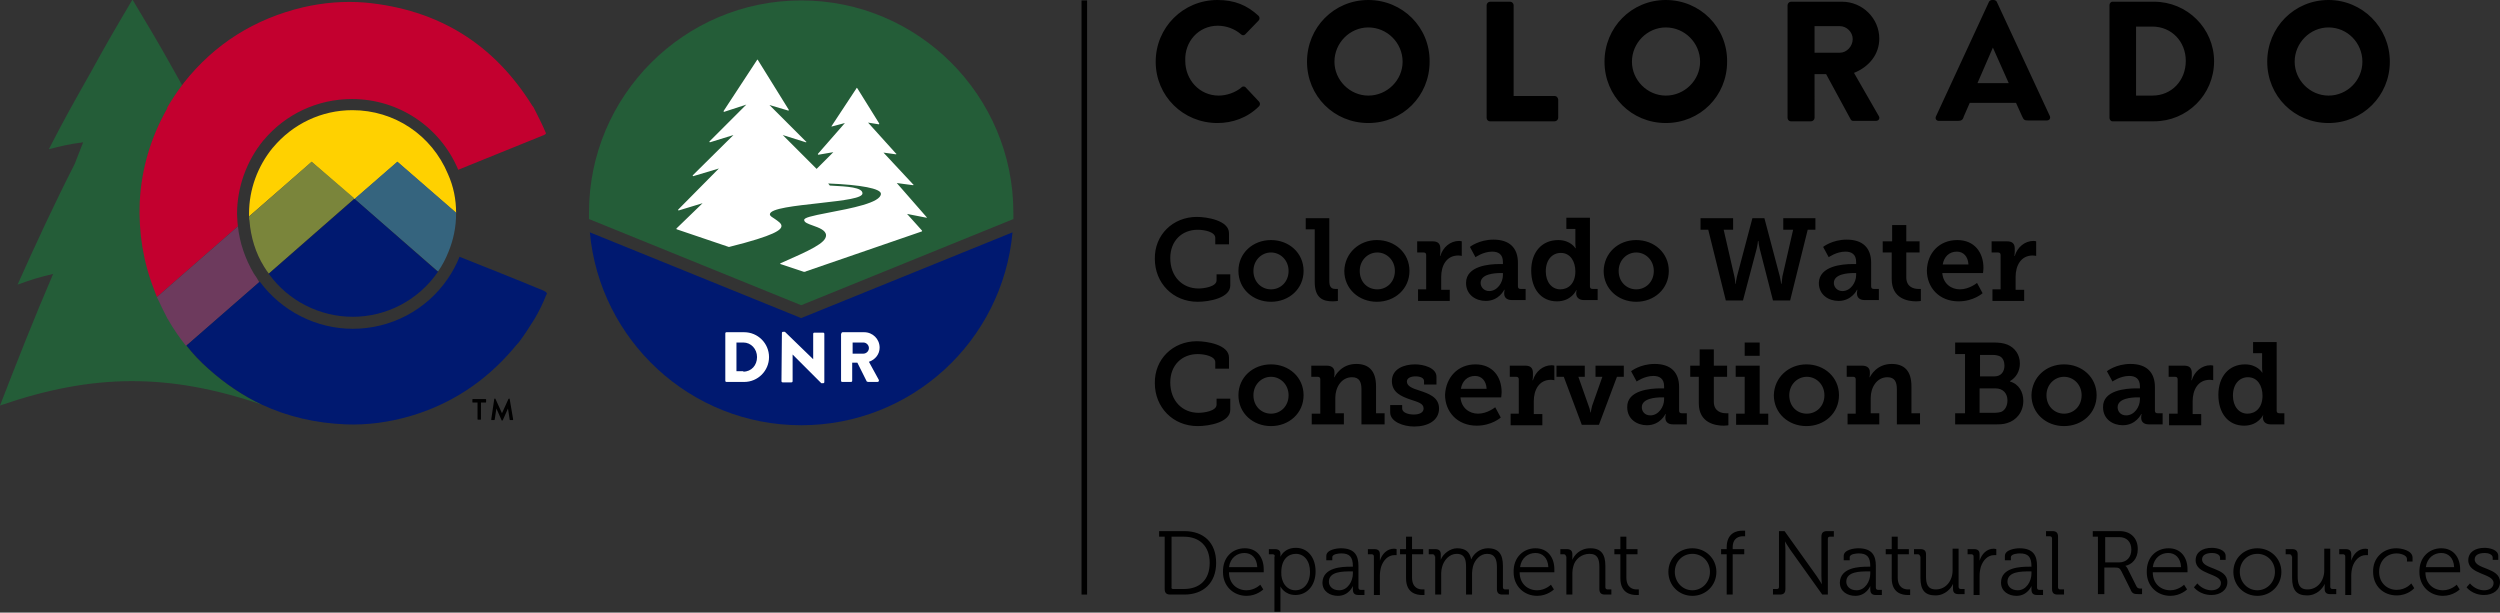 <svg version="1.1" id="Layer_1" xmlns="http://www.w3.org/2000/svg" x="0" y="0" viewBox="0 0 583.2 142.9" xml:space="preserve"><rect x="0" y="0" width="583.2" height="142.9" fill="#333333" stroke="none"/><style>.st0{fill:#245d38}.st1{fill:#001970}.st2{fill:#fff}</style><path class="st0" d="M236.4 51.1v-1.5c0-27.3-22.2-49.5-49.5-49.5s-49.5 22.2-49.5 49.5v1.5l49.5 20.1 49.5-20.1z"/><path class="st1" d="M186.9 74.2l-.5-.2-48.8-19.8c2.3 25.2 23.5 45 49.3 45s47-19.7 49.3-45l-49.3 20z"/><path class="st2" d="M169.2 77.8c0-.2.1-.3.3-.3h4.1c3.2 0 5.8 2.6 5.8 5.8 0 3.2-2.6 5.8-5.8 5.8h-4.1c-.2 0-.3-.1-.3-.3v-11zm4.2 8.9c1.9 0 3.2-1.5 3.2-3.4s-1.4-3.4-3.2-3.4h-1.6v6.7h1.6zM182.4 77.7c0-.2.1-.3.3-.3h.4l6.6 6.4v-5.9c0-.2.1-.3.3-.3h2c.2 0 .3.1.3.3v11.2c0 .2-.1.3-.3.3h-.3s-.2 0-.2-.1l-6.6-6.6v6.2c0 .2-.1.3-.3.3h-2c-.2 0-.3-.1-.3-.3l.1-11.2zM196.3 77.8c0-.2.1-.3.3-.3h5c2 0 3.6 1.6 3.6 3.6 0 1.5-1 2.8-2.5 3.3l2.3 4.2c.1.2 0 .5-.3.5h-2.2c-.1 0-.2-.1-.3-.1l-2.2-4.4h-1.2v4.2c0 .2-.1.3-.3.3h-2c-.2 0-.3-.1-.3-.3v-11zm5.1 4.7c.7 0 1.3-.6 1.3-1.3s-.6-1.3-1.3-1.3h-2.5v2.6h2.5zM216.2 50.8v-.1l-7-8 3.8.5c.1 0 .1-.1.1-.1s0-.1-.1-.1l-6.9-7.4 2.9.4c.1 0 .1-.1.1-.1s0-.1-.1-.1l-6.5-7.2 2.5.4c.1 0 .1-.1.1-.1v-.1l-5.1-8.2-.1-.1c-.1 0-.1 0-.1.1l-5.8 8.8v.1s.1.1.1 0l3-.8-6.3 7.2v.1l.1.1 3.5-.6-3.9 3.9-7.9-7.9 5.4 1.7c.1 0 .1-.1.1-.1s0-.1-.1-.1l-8.5-8.5 4.4 1.3c.1 0 .1-.1.1-.1v-.1L176.8 14l-.1-.1s-.1 0-.1.1l-7.8 11.9v.1l.1.1 5.2-1.7-8.6 8.6v.1l.1.1 5.5-1.7-9.5 9.4v.1l.1.1 6-1.8-9.5 9.6v.1l.1.1 5.6-1.7-6.1 5.9v.1s0 .1.1.1l12.1 4.1h.1c10.8-2.7 12.2-4 12.2-4.9 0-.6-.8-1.1-1.5-1.6-.6-.4-1.2-.7-1.2-1.1 0-1.4 6.1-2 11.4-2.6 6.3-.7 10.2-1.2 10.2-2.3 0-1.4-3.5-1.6-7.3-1.8h-.3l-.4-.5c7.7.3 12.3 1.2 12.3 2.4 0 2.1-7 3.4-12.2 4.4-4.2.8-5.7 1.2-5.7 1.7 0 .6.9.9 2 1.3 1.4.5 3.1 1.1 3.1 2.3 0 1.8-3.8 3.5-10.6 6.5l-.1.1c0 .1 0 .1.1.1l5.4 1.8h.2c.1 0 .2 0 .3-.1l27-9.3s.1 0 .1-.1v-.1l-3.5-3.9 4.6.9z"/><g><path d="M271.8 125.2h-1.4v-1.3h5.9c4.5 0 7.4 2.7 7.4 7.4s-3 7.4-7.4 7.4H273c-.9 0-1.3-.4-1.3-1.3v-12.2zm1.9 12.2h2.5c3.6 0 6-2.1 6-6.1 0-3.9-2.4-6.1-6-6.1h-2.9v11.7c-.1.4.1.5.4.5zM290.4 127.9c2.9 0 4.4 2.2 4.4 4.9v.7h-8.1c0 2.7 1.9 4.2 4.1 4.2 1.9 0 3.2-1.3 3.2-1.3l.7 1.1s-1.5 1.5-3.9 1.5c-3.1 0-5.5-2.3-5.5-5.5-.1-3.5 2.2-5.6 5.1-5.6zm2.9 4.4c-.1-2.2-1.4-3.3-3-3.3-1.7 0-3.3 1.1-3.6 3.3h6.6zM297.4 129.8c0-.3-.2-.5-.5-.5h-.9v-1.2h1.4c.9 0 1.3.4 1.3 1.1v.7s.8-2.1 3.6-2.1 4.6 2.3 4.6 5.5c0 3.3-2 5.5-4.7 5.5-2.6 0-3.5-2-3.5-2v5.9h-1.4v-12.9zm4.8 7.9c1.9 0 3.4-1.6 3.4-4.3 0-2.6-1.4-4.2-3.3-4.2-1.8 0-3.4 1.3-3.4 4.3-.1 2.1 1.1 4.2 3.3 4.2zM315 132.2h.6v-.1c0-2.2-.8-3-2.7-3-.5 0-2.1.1-2.1.9v.7h-1.4v-1c0-1.5 2.5-1.8 3.4-1.8 3.3 0 4.1 1.8 4.1 4.1v5.1c0 .3.2.5.5.5h.9v1.2h-1.4c-.9 0-1.3-.4-1.3-1.3v-.8s-.9 2.3-3.5 2.3c-1.8 0-3.6-1-3.6-3.1.1-3.6 4.7-3.7 6.5-3.7zm-2.6 5.5c2 0 3.2-2.1 3.2-3.9v-.5h-.6c-1.7 0-5 0-5 2.4 0 1 .8 2 2.4 2zM320.5 129.8c0-.3-.2-.5-.5-.5h-.9v-1.2h1.5c.9 0 1.3.4 1.3 1.2v1.5c.5-1.6 1.7-2.8 3.3-2.8.3 0 .6.1.6.1v1.4h-.5c-1.5 0-2.6 1.2-3.1 2.7-.2.7-.3 1.4-.3 2.1v4.5h-1.4v-9zM328 129.3h-1.4v-1.2h1.4v-2.9h1.4v2.9h2.6v1.2h-2.6v5.4c0 2.5 1.6 2.8 2.4 2.8h.5v1.3h-.6c-1.2 0-3.7-.4-3.7-3.9v-5.6zM334.7 129.8c0-.3-.2-.5-.5-.5h-.9v-1.2h1.5c.9 0 1.3.4 1.3 1.2v1.3c.5-1.4 2.2-2.7 3.8-2.7 2 0 3 .9 3.3 2.6.6-1.4 2.1-2.6 3.9-2.6 2.6 0 3.5 1.5 3.5 4.1v5c0 .3.2.5.5.5h.9v1.2h-1.5c-.9 0-1.3-.4-1.3-1.3v-5.1c0-1.7-.4-3.1-2.3-3.1-1.6 0-2.9 1.4-3.3 3-.1.5-.2 1-.2 1.5v5H342v-6.4c0-1.6-.2-3.1-2.2-3.1-1.7 0-3 1.5-3.4 3.1-.1.4-.2.9-.2 1.4v5h-1.4v-8.9zM358.2 127.9c2.9 0 4.4 2.2 4.4 4.9v.7h-8.1c0 2.7 1.9 4.2 4.1 4.2 1.9 0 3.2-1.3 3.2-1.3l.7 1.1s-1.5 1.5-3.9 1.5c-3.1 0-5.5-2.3-5.5-5.5-.1-3.5 2.3-5.6 5.1-5.6zm3 4.4c-.1-2.2-1.4-3.3-3-3.3-1.7 0-3.3 1.1-3.6 3.3h6.6zM365.3 129.8c0-.3-.2-.5-.5-.5h-.8v-1.2h1.5c.9 0 1.3.4 1.3 1.2v1.3c.4-1 1.7-2.7 4.2-2.7 2.6 0 3.5 1.5 3.5 4.1v5c0 .3.2.5.5.5h.9v1.2h-1.5c-.9 0-1.3-.4-1.3-1.3v-5.1c0-1.7-.3-3.1-2.3-3.1-1.8 0-3.4 1.2-3.8 3-.1.4-.2.9-.2 1.4v5.1h-1.4v-8.9zM378 129.3h-1.4v-1.2h1.4v-2.9h1.4v2.9h2.6v1.2h-2.6v5.4c0 2.5 1.6 2.8 2.4 2.8h.5v1.3h-.6c-1.2 0-3.7-.4-3.7-3.9v-5.6zM394.8 127.9c3.1 0 5.6 2.4 5.6 5.5 0 3.2-2.5 5.6-5.6 5.6-3.1 0-5.6-2.4-5.6-5.6 0-3.2 2.5-5.5 5.6-5.5zm0 9.8c2.2 0 4.1-1.8 4.1-4.3 0-2.4-1.8-4.2-4.1-4.2s-4.1 1.8-4.1 4.2c0 2.4 1.8 4.3 4.1 4.3zM402.8 129.3h-1.3v-1.2h1.3v-.4c0-3.5 2.5-3.9 3.6-3.9h.7v1.3h-.5c-.8 0-2.4.3-2.4 2.6v.4h2.7v1.2h-2.7v9.4h-1.4v-9.4zM413.6 137.4h.9c.3 0 .5-.1.5-.5v-13h1.3l7.5 10.5c.5.7 1.2 1.9 1.2 1.9s-.1-1.2-.1-1.9v-9.2c0-.9.4-1.3 1.3-1.3h1.6v1.3h-.9c-.3 0-.5.1-.5.5v13h-1.3l-7.5-10.5c-.5-.7-1.2-1.9-1.2-1.9s.1 1.1.1 1.9v9.2c0 .9-.4 1.3-1.3 1.3h-1.6v-1.3zM435.7 132.2h.6v-.1c0-2.2-.8-3-2.7-3-.5 0-2.1.1-2.1.9v.7h-1.4v-1c0-1.5 2.5-1.8 3.4-1.8 3.3 0 4.1 1.8 4.1 4.1v5.1c0 .3.2.5.5.5h.9v1.2h-1.4c-.9 0-1.3-.4-1.3-1.3v-.8s-.9 2.3-3.5 2.3c-1.8 0-3.6-1-3.6-3.1.1-3.6 4.7-3.7 6.5-3.7zm-2.6 5.5c2 0 3.2-2.1 3.2-3.9v-.5h-.6c-1.7 0-5 0-5 2.4 0 1 .8 2 2.4 2zM441.3 129.3h-1.4v-1.2h1.4v-2.9h1.4v2.9h2.6v1.2h-2.6v5.4c0 2.5 1.6 2.8 2.4 2.8h.5v1.3h-.6c-1.2 0-3.7-.4-3.7-3.9v-5.6zM447.9 129.8c0-.3-.2-.5-.5-.5h-.9v-1.2h1.5c.9 0 1.3.4 1.3 1.2v5.1c0 1.7.3 3.1 2.3 3.1 2.4 0 3.9-2.1 3.9-4.4V128h1.4v8.9c0 .3.2.5.5.5h.9v1.2h-1.4c-.9 0-1.3-.4-1.3-1.2v-.4-.8c-.4 1-1.8 2.7-4.1 2.7-2.5 0-3.5-1.3-3.5-4.1v-5zM460.4 129.8c0-.3-.2-.5-.5-.5h-.9v-1.2h1.5c.9 0 1.3.4 1.3 1.2v1.5c.5-1.6 1.7-2.8 3.3-2.8.3 0 .6.1.6.1v1.4h-.5c-1.5 0-2.6 1.2-3.1 2.7-.2.7-.3 1.4-.3 2.1v4.5h-1.4v-9zM473.3 132.2h.6v-.1c0-2.2-.8-3-2.7-3-.5 0-2.1.1-2.1.9v.7h-1.4v-1c0-1.5 2.5-1.8 3.4-1.8 3.3 0 4.1 1.8 4.1 4.1v5.1c0 .3.2.5.5.5h.9v1.2h-1.4c-.9 0-1.3-.4-1.3-1.3v-.8s-.9 2.3-3.5 2.3c-1.8 0-3.6-1-3.6-3.1 0-3.6 4.7-3.7 6.5-3.7zm-2.6 5.5c2 0 3.2-2.1 3.2-3.9v-.5h-.6c-1.7 0-5 0-5 2.4 0 1 .8 2 2.4 2zM478.7 125.6c0-.3-.2-.5-.5-.5h-.9v-1.2h1.5c.9 0 1.3.4 1.3 1.3V137c0 .3.2.5.5.5h.9v1.2H480c-.9 0-1.3-.4-1.3-1.3v-11.8zM489.6 125.2h-1.4v-1.3h6.3c2.5 0 4.2 1.6 4.2 4.2 0 2.3-1.4 3.6-2.9 3.9 0 0 .3.2.5.6l2.1 4.2c.2.4.5.5 1 .5h.3v1.3h-.7c-1.2 0-1.6-.1-2-1.1l-2.1-4.2c-.4-.8-.7-.9-1.5-.9h-2.5v6.2h-1.5v-13.4zm4.7 6c1.8 0 2.9-1.2 2.9-3s-1.1-2.9-2.8-2.9h-3.3v5.9h3.2zM505.9 127.9c2.9 0 4.4 2.2 4.4 4.9v.7h-8.1c0 2.7 1.9 4.2 4.1 4.2 1.9 0 3.2-1.3 3.2-1.3l.7 1.1s-1.5 1.5-3.9 1.5c-3.1 0-5.5-2.3-5.5-5.5-.1-3.5 2.2-5.6 5.1-5.6zm2.9 4.4c-.1-2.2-1.4-3.3-3-3.3-1.7 0-3.3 1.1-3.6 3.3h6.6zM512.6 136.1s1.2 1.6 3.3 1.6c1.2 0 2.2-.6 2.2-1.7 0-2.3-5.9-1.9-5.9-5.3 0-1.9 1.6-2.9 3.8-2.9 1.1 0 3.2.4 3.2 1.9v.9h-1.3v-.5c0-.8-1.1-1.1-1.8-1.1-1.5 0-2.4.5-2.4 1.5 0 2.4 5.9 1.8 5.9 5.3 0 1.8-1.6 3-3.7 3-2.8 0-4.1-1.8-4.1-1.8l.8-.9zM526.6 127.9c3.1 0 5.6 2.4 5.6 5.5 0 3.2-2.5 5.6-5.6 5.6-3.1 0-5.6-2.4-5.6-5.6 0-3.2 2.5-5.5 5.6-5.5zm0 9.8c2.2 0 4.1-1.8 4.1-4.3 0-2.4-1.8-4.2-4.1-4.2s-4.1 1.8-4.1 4.2c0 2.4 1.8 4.3 4.1 4.3zM534.6 129.8c0-.3-.2-.5-.5-.5h-.9v-1.2h1.5c.9 0 1.3.4 1.3 1.2v5.1c0 1.7.3 3.1 2.3 3.1 2.4 0 3.9-2.1 3.9-4.4V128h1.4v8.9c0 .3.2.5.5.5h.9v1.2h-1.4c-.9 0-1.3-.4-1.3-1.2v-.4-.8c-.4 1-1.8 2.7-4.1 2.7-2.5 0-3.5-1.3-3.5-4.1v-5zM547.1 129.8c0-.3-.2-.5-.5-.5h-.9v-1.2h1.5c.9 0 1.3.4 1.3 1.2v1.5c.5-1.6 1.7-2.8 3.3-2.8.3 0 .6.1.6.1v1.4h-.5c-1.5 0-2.6 1.2-3.1 2.7-.2.7-.3 1.4-.3 2.1v4.5h-1.4v-9zM559 127.9c1.2 0 3.8.5 3.8 2.2v.9h-1.3v-.6c0-.9-1.5-1.3-2.4-1.3-2.3 0-4.1 1.7-4.1 4.3 0 2.6 1.9 4.2 4.1 4.2 2.2 0 3.4-1.5 3.4-1.5l.7 1.1s-1.4 1.7-4.1 1.7c-3.1 0-5.5-2.2-5.5-5.5-.1-3.2 2.3-5.5 5.4-5.5zM569.5 127.9c2.9 0 4.4 2.2 4.4 4.9v.7h-8.1c0 2.7 1.9 4.2 4.1 4.2 1.9 0 3.2-1.3 3.2-1.3l.7 1.1s-1.5 1.5-3.9 1.5c-3.1 0-5.5-2.3-5.5-5.5-.1-3.5 2.3-5.6 5.1-5.6zm3 4.4c-.1-2.2-1.4-3.3-3-3.3-1.7 0-3.3 1.1-3.6 3.3h6.6zM576.2 136.1s1.2 1.6 3.3 1.6c1.2 0 2.2-.6 2.2-1.7 0-2.3-5.9-1.9-5.9-5.3 0-1.9 1.6-2.9 3.8-2.9 1.1 0 3.2.4 3.2 1.9v.9h-1.3v-.5c0-.8-1.1-1.1-1.8-1.1-1.5 0-2.4.5-2.4 1.5 0 2.4 5.9 1.8 5.9 5.3 0 1.8-1.6 3-3.7 3-2.8 0-4.1-1.8-4.1-1.8l.8-.9z"/></g><g><path d="M284.1 6c1.9 0 3.9.7 5.4 2 .3.3.7.3 1 0l3.1-3.2c.3-.3.3-.8 0-1.1C290.9 1.2 288 0 284 0c-8 0-14.4 6.4-14.4 14.4S276 28.7 284 28.7c3.5 0 7-1.2 9.7-3.9.3-.3.3-.8 0-1.1l-3.1-3.3c-.2-.3-.8-.3-1 0-1.4 1.2-3.5 1.9-5.3 1.9-4.5 0-7.8-3.7-7.8-8.1-.2-4.5 3.1-8.2 7.6-8.2M319.2 0c-8 0-14.3 6.4-14.3 14.4s6.3 14.3 14.3 14.3 14.3-6.3 14.3-14.3c.1-8-6.3-14.4-14.3-14.4m0 22.3c-4.3 0-7.9-3.6-7.9-7.9 0-4.4 3.6-8 7.9-8 4.4 0 8 3.6 8 8 0 4.3-3.6 7.9-8 7.9M362.7 22.4h-9.6V1.2c0-.4-.4-.8-.8-.8h-4.7c-.4 0-.8.4-.8.8v26.3c0 .4.3.8.8.8h15.1c.4 0 .8-.4.8-.8v-4.3c-.1-.5-.4-.8-.8-.8M388.6 0c-8 0-14.3 6.4-14.3 14.4s6.3 14.3 14.3 14.3 14.3-6.3 14.3-14.3c.1-8-6.3-14.4-14.3-14.4m0 22.3c-4.3 0-7.9-3.6-7.9-7.9 0-4.4 3.6-8 7.9-8 4.4 0 8 3.6 8 8 0 4.3-3.6 7.9-8 7.9M432.5 17c3.5-1.4 5.9-4.3 5.9-8 0-4.7-3.9-8.6-8.7-8.6h-11.9c-.4 0-.8.4-.8.8v26.3c0 .4.3.8.8.8h4.7c.4 0 .8-.4.8-.8V17.3h2.7l5.7 10.5c.1.2.3.4.6.4h5.3c.7 0 1-.6.7-1.1L432.5 17zm-3.3-4.7h-5.9V6.1h5.9c1.6 0 3 1.4 3 3 0 1.7-1.4 3.2-3 3.2M502.5.4h-9.7c-.4 0-.7.4-.7.8v26.3c0 .4.3.8.7.8h9.7c7.7 0 14-6.2 14-14 0-7.7-6.3-13.9-14-13.9m-.4 21.9h-3.8V6.2h3.8c4.5 0 7.8 3.5 7.8 8 0 4.6-3.3 8.1-7.8 8.1M543.2 0c-8 0-14.3 6.4-14.3 14.4s6.3 14.3 14.3 14.3c7.9 0 14.3-6.3 14.3-14.3S551.1 0 543.2 0m0 22.3c-4.3 0-7.9-3.6-7.9-7.9 0-4.4 3.6-8 7.9-8 4.4 0 7.9 3.6 7.9 8 0 4.3-3.5 7.9-7.9 7.9M465.8.4c-.1-.2-.4-.4-.7-.4h-.4c-.3 0-.6.2-.7.4l-12.4 26.8c-.2.5.1 1 .7 1h4.4c.8 0 1.2-.2 1.4-1l1.4-3.2h10.8l1.4 3.1c.4.9.6 1 1.4 1h4.4c.6 0 .9-.5.7-1L465.8.4zm-4.5 19l3.6-8.3 3.7 8.3h-7.3z"/></g><g><path d="M279.2 50.6c2.3 0 7.5.8 7.5 3.8V57h-3.2v-1.5c0-1.4-2.5-1.9-4.1-1.9-3.7 0-6.4 2.6-6.4 6.6 0 4.3 2.8 7.1 6.6 7.1 1.2 0 4.2-.4 4.2-1.9V64h3.2v2.6c0 2.9-4.9 3.8-7.6 3.8-5.8 0-10-4.4-10-10-.1-5.6 4.2-9.8 9.8-9.8zM296.5 56c4.2 0 7.6 3 7.6 7.2s-3.4 7.2-7.6 7.2c-4.2 0-7.6-3-7.6-7.2s3.4-7.2 7.6-7.2zm0 11.5c2.2 0 4.1-1.7 4.1-4.3 0-2.5-1.9-4.3-4.1-4.3-2.2 0-4.1 1.8-4.1 4.3 0 2.6 1.9 4.3 4.1 4.3zM306.7 53.5h-2.1v-2.6h5.5v14.6c0 1.2.3 1.9 1.4 1.9h.6v2.8s-.6.1-1.2.1c-2.2 0-4.2-.7-4.2-4.5V53.5zM321.2 56c4.2 0 7.6 3 7.6 7.2s-3.4 7.2-7.6 7.2c-4.2 0-7.6-3-7.6-7.2.1-4.2 3.5-7.2 7.6-7.2zm.1 11.5c2.2 0 4.1-1.7 4.1-4.3 0-2.5-1.9-4.3-4.1-4.3-2.2 0-4.1 1.8-4.1 4.3 0 2.6 1.8 4.3 4.1 4.3zM330.7 67.5h2v-8c0-.4-.2-.6-.6-.6h-1.5v-2.6h3.6c1.2 0 1.8.5 1.8 1.7v.8c0 .5-.1.9-.1.9h.1c.6-2 2.3-3.5 4.4-3.5.3 0 .6.1.6.1v3.4s-.4-.1-.8-.1c-2.8 0-4 2.4-4 5v3h2v2.6h-7.4v-2.7zM349.7 61.6h.9v-.5c0-1.8-1.1-2.4-2.5-2.4-2.1 0-3.9 1.3-3.9 1.3l-1.3-2.4s2.1-1.7 5.5-1.7c3.7 0 5.7 1.9 5.7 5.4v5.5c0 .4.2.6.6.6h1.2V70h-3.2c-1.3 0-1.8-.7-1.8-1.5v-.2c0-.4.1-.7.1-.7h-.1s-1.2 2.6-4.3 2.6c-2.3 0-4.6-1.4-4.6-4.2 0-4 5.5-4.4 7.7-4.4zm-2.3 6.3c1.9 0 3.2-2 3.2-3.7v-.5h-.6c-1.3 0-4.6.2-4.6 2.3 0 1 .8 1.9 2 1.9zM363.5 56c2.9 0 4 1.9 4 1.9h.1s-.1-.4-.1-1v-3.5h-2.1v-2.6h5.5v16c0 .4.2.6.6.6h1.2V70h-3.2c-1.2 0-1.8-.7-1.8-1.5v-.2c0-.4.1-.6.1-.6h-.1s-1.1 2.6-4.5 2.6c-3.7 0-6-2.9-6-7.2 0-4.3 2.5-7.1 6.3-7.1zm.5 11.5c1.8 0 3.5-1.3 3.5-4.2 0-2.2-1.1-4.3-3.4-4.3-1.9 0-3.5 1.5-3.5 4.3 0 2.5 1.4 4.2 3.4 4.2zM381.7 56c4.2 0 7.6 3 7.6 7.2s-3.4 7.2-7.6 7.2c-4.2 0-7.6-3-7.6-7.2.1-4.2 3.4-7.2 7.6-7.2zm0 11.5c2.2 0 4.1-1.7 4.1-4.3 0-2.5-1.9-4.3-4.1-4.3-2.2 0-4.1 1.8-4.1 4.3 0 2.6 1.9 4.3 4.1 4.3zM396.8 50.9h7.5v2.7h-2.2l2.5 10.9c.2.8.2 1.7.2 1.7h.1s.1-.9.3-1.7l3.6-13.6h2.8l3.6 13.6c.2.8.3 1.7.3 1.7h.1s.1-.9.2-1.7l2.5-10.9H416v-2.7h7.5v2.7h-1.8l-4.1 16.5h-4L410.5 58c-.2-.8-.3-1.8-.3-1.8h-.1s-.1 1-.3 1.8l-3.2 12.1h-4l-4.1-16.5h-1.8v-2.7zM432.1 61.6h.9v-.5c0-1.8-1.1-2.4-2.5-2.4-2.1 0-3.9 1.3-3.9 1.3l-1.3-2.4s2.1-1.7 5.5-1.7c3.7 0 5.7 1.9 5.7 5.4v5.5c0 .4.2.6.6.6h1.2V70H435c-1.3 0-1.8-.7-1.8-1.5v-.2c0-.4.1-.7.1-.7h-.1s-1.2 2.6-4.3 2.6c-2.3 0-4.6-1.4-4.6-4.2.1-4 5.6-4.4 7.8-4.4zm-2.3 6.3c1.9 0 3.2-2 3.2-3.7v-.5h-.6c-1.3 0-4.6.2-4.6 2.3 0 1 .8 1.9 2 1.9zM441.3 58.9h-2.1v-2.6h2.2v-3.8h3.3v3.8h3.1v2.6h-3.1v5.8c0 2.3 1.8 2.7 2.8 2.7h.6v2.8s-.4.1-1.1.1c-1.9 0-5.7-.6-5.7-5.2v-6.2zM456.6 56c4 0 6.1 2.9 6.1 6.5 0 .4-.1 1.2-.1 1.2h-9.5c.2 2.5 2.1 3.8 4.1 3.8 2.2 0 4-1.5 4-1.5l1.3 2.4s-2.1 1.9-5.6 1.9c-4.6 0-7.4-3.3-7.4-7.2.1-4.1 2.9-7.1 7.1-7.1zm2.6 5.7c-.1-1.9-1.2-3-2.7-3-1.8 0-3 1.2-3.3 3h6zM464.7 67.5h2v-8c0-.4-.2-.6-.6-.6h-1.5v-2.6h3.6c1.2 0 1.8.5 1.8 1.7v.8c0 .5-.1.9-.1.9h.1c.6-2 2.3-3.5 4.4-3.5.3 0 .6.1.6.1v3.4s-.4-.1-.8-.1c-2.8 0-4 2.4-4 5v3h2v2.6h-7.4v-2.7zM279.2 79.6c2.3 0 7.5.8 7.5 3.8V86h-3.2v-1.5c0-1.4-2.5-1.9-4.1-1.9-3.7 0-6.4 2.6-6.4 6.6 0 4.3 2.8 7.1 6.6 7.1 1.2 0 4.2-.4 4.2-1.9V93h3.2v2.6c0 2.9-4.9 3.8-7.6 3.8-5.8 0-10-4.4-10-10-.1-5.6 4.2-9.8 9.8-9.8zM296.5 85c4.2 0 7.6 3 7.6 7.2s-3.4 7.2-7.6 7.2c-4.2 0-7.6-3-7.6-7.2s3.4-7.2 7.6-7.2zm0 11.5c2.2 0 4.1-1.7 4.1-4.3 0-2.5-1.9-4.3-4.1-4.3-2.2 0-4.1 1.8-4.1 4.3 0 2.6 1.9 4.3 4.1 4.3zM306 96.5h2v-8c0-.4-.2-.6-.6-.6h-1.5v-2.6h3.6c1.2 0 1.8.6 1.8 1.5v.6c0 .3-.1.6-.1.6h.1c.2-.4 1.6-3.1 5.1-3.1 2.9 0 4.6 1.6 4.6 5.2v6.3h2V99h-5.4v-8.2c0-1.7-.5-2.8-2.2-2.8-2.5 0-3.9 2.4-3.9 4.8v3.6h2V99H306v-2.5zM324.2 94.5h2.9v.8c0 .9 1.3 1.4 2.7 1.4 1.4 0 2.3-.5 2.3-1.4 0-1.2-1.3-1.5-3.1-2.1-2-.7-4.3-1.6-4.3-4.3 0-2.9 2.9-3.9 5.4-3.9 2 0 5 .8 5 2.9v1.8h-2.9v-.8c0-.7-.8-1.1-2-1.1-1.1 0-2 .4-2 1.2 0 1.1 1.3 1.6 2.9 2.1 2.1.7 4.6 1.5 4.6 4.2 0 2.8-2.6 4.2-5.8 4.2-2.5 0-5.6-1.1-5.6-3.3v-1.7zM344.2 85c4 0 6.1 2.9 6.1 6.5 0 .4-.1 1.2-.1 1.2h-9.5c.2 2.5 2.1 3.8 4.1 3.8 2.2 0 4-1.5 4-1.5l1.3 2.4s-2.1 1.9-5.6 1.9c-4.6 0-7.4-3.3-7.4-7.2.2-4.1 3-7.1 7.1-7.1zm2.6 5.7c-.1-1.9-1.2-3-2.7-3-1.8 0-3 1.2-3.3 3h6zM352.3 96.5h2v-8c0-.4-.2-.6-.6-.6h-1.5v-2.6h3.6c1.2 0 1.8.5 1.8 1.7v.8c0 .5-.1.9-.1.9h.1c.6-2 2.3-3.5 4.4-3.5.3 0 .6.1.6.1v3.4s-.4-.1-.8-.1c-2.8 0-4 2.4-4 5v3h2v2.6h-7.4v-2.7zM363.1 85.3h6.6v2.6h-1.5l2.4 6.8c.3.7.4 1.5.4 1.5h.1s.1-.8.3-1.5l2.4-6.8h-1.6v-2.6h6.6v2.6h-1.6L373 99.1h-4l-4.2-11.2h-1.7v-2.6zM387.3 90.6h.9v-.5c0-1.8-1.1-2.4-2.5-2.4-2.1 0-3.9 1.3-3.9 1.3l-1.3-2.4s2.1-1.7 5.5-1.7c3.7 0 5.7 1.9 5.7 5.4v5.5c0 .4.2.6.6.6h1.2V99h-3.2c-1.3 0-1.8-.7-1.8-1.5v-.2c0-.4.1-.7.1-.7h-.1s-1.2 2.6-4.3 2.6c-2.3 0-4.6-1.4-4.6-4.2-.1-4 5.5-4.4 7.7-4.4zm-2.3 6.3c1.9 0 3.2-2 3.2-3.7v-.5h-.6c-1.3 0-4.6.2-4.6 2.3 0 1 .7 1.9 2 1.9zM396.4 87.9h-2.1v-2.6h2.2v-3.8h3.3v3.8h3.1v2.6h-3.1v5.8c0 2.3 1.8 2.7 2.8 2.7h.6v2.8s-.4.1-1.1.1c-1.9 0-5.8-.6-5.8-5.2v-6.2zM405 96.5h2v-8.6h-2.1v-2.6h5.6v11.2h2v2.6H405v-2.6zm2-16.6h3.5V83H407v-3.1zM421.4 85c4.2 0 7.6 3 7.6 7.2s-3.4 7.2-7.6 7.2c-4.2 0-7.6-3-7.6-7.2.1-4.2 3.5-7.2 7.6-7.2zm.1 11.5c2.2 0 4.1-1.7 4.1-4.3 0-2.5-1.9-4.3-4.1-4.3-2.2 0-4.1 1.8-4.1 4.3 0 2.6 1.8 4.3 4.1 4.3zM430.9 96.5h2v-8c0-.4-.2-.6-.6-.6h-1.5v-2.6h3.6c1.2 0 1.8.6 1.8 1.5v.6c0 .3-.1.6-.1.6h.1c.2-.4 1.6-3.1 5.1-3.1 2.9 0 4.6 1.6 4.6 5.2v6.3h2V99h-5.4v-8.2c0-1.7-.5-2.8-2.2-2.8-2.5 0-3.9 2.4-3.9 4.8v3.6h2V99H431v-2.5zM456.1 96.4h2.3V82.6h-2.3v-2.7h8.8c1.4 0 2.4.1 3.4.5 1.7.7 2.9 2.3 2.9 4.4 0 1.8-.9 3.3-2.3 4.1v.1c2.1.6 3.1 2.5 3.1 4.5 0 2.7-1.7 4.6-3.8 5.2-.9.3-1.8.3-2.9.3h-9.2v-2.6zm9.2-8.6c1.5 0 2.3-1.1 2.3-2.5 0-.9-.3-1.8-1.1-2.2-.5-.2-1-.3-1.6-.3h-3v5h3.4zm.1 8.5c.5 0 1-.1 1.4-.2 1-.4 1.5-1.5 1.5-2.7 0-1.6-1-2.8-2.8-2.8h-3.7v5.7h3.6zM481.5 85c4.2 0 7.6 3 7.6 7.2s-3.4 7.2-7.6 7.2c-4.2 0-7.6-3-7.6-7.2.1-4.2 3.4-7.2 7.6-7.2zm0 11.5c2.2 0 4.1-1.7 4.1-4.3 0-2.5-1.9-4.3-4.1-4.3-2.2 0-4.1 1.8-4.1 4.3 0 2.6 1.9 4.3 4.1 4.3zM498.3 90.6h.9v-.5c0-1.8-1.1-2.4-2.5-2.4-2.1 0-3.9 1.3-3.9 1.3l-1.3-2.4s2.1-1.7 5.5-1.7c3.7 0 5.7 1.9 5.7 5.4v5.5c0 .4.2.6.6.6h1.2V99h-3.2c-1.3 0-1.8-.7-1.8-1.5v-.2c0-.4.1-.7.1-.7h-.1s-1.2 2.6-4.3 2.6c-2.3 0-4.6-1.4-4.6-4.2-.1-4 5.4-4.4 7.7-4.4zm-2.3 6.3c1.9 0 3.2-2 3.2-3.7v-.5h-.6c-1.3 0-4.6.2-4.6 2.3 0 1 .7 1.9 2 1.9zM506 96.5h2v-8c0-.4-.2-.6-.6-.6h-1.5v-2.6h3.6c1.2 0 1.8.5 1.8 1.7v.8c0 .5-.1.9-.1.9h.1c.6-2 2.3-3.5 4.4-3.5.3 0 .6.1.6.1v3.4s-.4-.1-.8-.1c-2.8 0-4 2.4-4 5v3h2v2.6H506v-2.7zM523.7 85c2.9 0 4 1.9 4 1.9h.1s-.1-.4-.1-1v-3.5h-2.1v-2.6h5.5v16c0 .4.2.6.6.6h1.2V99h-3.2c-1.2 0-1.8-.7-1.8-1.5v-.2c0-.4.1-.6.1-.6s-1.1 2.6-4.5 2.6c-3.7 0-6-2.9-6-7.2 0-4.3 2.5-7.1 6.2-7.1zm.6 11.5c1.8 0 3.5-1.3 3.5-4.2 0-2.2-1.1-4.3-3.4-4.3-1.9 0-3.5 1.5-3.5 4.3 0 2.5 1.4 4.2 3.4 4.2z"/></g><path d="M252.3.1h1.3v138.6h-1.3z"/><g><path class="st0" d="M43.5 80.6c-1.5-1.9-2.9-3.9-4.1-6-.1-.1-.2-.2-.2-.3-.9-1.7-1.8-3.3-2.5-5.1-.2-.5-.4-1-.6-1.6-2.6-6.6-3.7-13.5-3.4-20.6.4-7.8 2.6-15 6.4-21.8 0-.1.1-.2.1-.3 1.1-1.7 2.1-3.4 3.3-5-.6-1-1.1-2-1.8-3.2-3.9-7-5.9-10.3-9.8-16.8C27 6.5 25 9.9 21.1 17c-3.9 6.9-5.9 10.4-9.7 17.8 3.2-.8 4.8-1.2 8-1.6-.8 2-1.2 3-2 5.1C12.7 47.5 8.3 57 4.1 66.4c3.3-1.2 4.9-1.7 8.3-2.5C8 74.1 4 84.3 0 94.6c21.7-7.5 39.4-7.6 61.1-.2-4.5-2.1-8.6-4.9-12.5-8.4-1.9-1.6-3.6-3.4-5.1-5.4z"/><path d="M82.2 25.7c-7.2 0-13.9 3.2-18.5 8.7l-.1.1c-3.5 4.3-5.5 9.7-5.5 15.3v.7l14.6-12.7 10 8.7 10-8.7 13.7 11.9c0-3.2-.6-6.2-1.9-9.1-3.8-9.1-12.5-14.9-22.3-14.9z" fill="#ffd100"/><path d="M39 25.3c-3.8 6.7-6 14-6.4 21.8-.3 7.1.8 14 3.4 20.6.2.5.4 1.1.6 1.6l18.9-16.5c0-.3-.1-.7-.1-1 0-.6-.1-1.2-.1-1.9 0-6.2 2.2-12.3 6.1-17.1l.1-.1c5.1-6.1 12.6-9.6 20.6-9.6 10.9 0 20.6 6.5 24.8 16.5 6.7-2.7 13.3-5.4 20-8.1.4-.2.6-.3.3-.8-.8-1.9-1.8-3.8-2.7-5.6-.1-.2-.2-.3-.3-.4-9-14.5-22-22.5-39-24.1-4.9-.4-9.7 0-14.5 1.1-11.3 2.7-20.6 8.5-27.8 17.6-.2.3-.4.5-.6.8-1.2 1.6-2.3 3.3-3.3 5 .1 0 0 .1 0 .2z" fill="#c3002f"/><path d="M72.7 37.7L58.1 50.5c0 .4 0 .7.1 1 .3 3.8 1.4 7.5 3.4 10.7.4.7.8 1.2 1.1 1.6l20-17.5-10-8.6z" fill="#7a853b"/><path d="M59.2 63.8c-2-3.4-3.3-7.2-3.7-11L36.6 69.3c.8 1.7 1.6 3.4 2.5 5.1.1.1.2.2.2.3 1.2 2.1 2.6 4.1 4.1 6l.7-.6 16.4-14.3-.1-.1c-.3-.6-.7-1.2-1.2-1.9z" fill="#6d3a5d"/><path class="st1" d="M126.8 67.8c-6.5-2.7-13.1-5.3-19.6-7.9-.7 1.8-1.7 3.6-2.8 5.2-5 7.3-13.3 11.6-22.1 11.6-8.5 0-16.6-4.1-21.7-11L44.2 80l-.7.6c1.5 1.9 3.2 3.7 5.1 5.4 3.9 3.5 8.1 6.3 12.5 8.4 6 2.8 12.5 4.3 19.5 4.6 5.1.2 10.1-.5 15-1.9 9.6-2.8 17.6-8.1 24.1-15.7.4-.5.8-1 1.3-1.5 1.3-1.7 2.5-3.6 3.7-5.5 1-1.7 1.9-3.5 2.6-5.3.1-.2.1-.3.2-.4l.1-.2-.1-.2c-.2-.3-.4-.3-.7-.5z"/><path d="M82.7 46.4l19.2 16.7.3.2c1-1.4 1.8-3 2.4-4.5 1.2-2.9 1.8-5.9 1.8-9v-.2L92.7 37.7l-10 8.7z" fill="#35647e"/><path class="st1" d="M82.7 46.4l-20 17.5s0 .1.1.1c4.5 6.2 11.8 9.9 19.5 9.9 7.9 0 15.3-3.9 19.8-10.4l.1-.1-.3-.2-19.2-16.8z"/><g><path d="M111.4 93.9h-1.1c-.1 0-.1-.1-.1-.1v-.6c0-.1.1-.1.1-.1h3c.1 0 .1.1.1.1v.6c0 .1-.1.1-.1.1h-1.1v3.9c0 .1-.1.1-.1.1h-.6c-.1 0-.1-.1-.1-.1v-3.9zM115.3 93.1c0-.1 0-.1.1-.1h.1c.1 0 .1 0 .1.1l1.5 3.3 1.5-3.3.1-.1h.1c.1 0 .1 0 .1.1l.8 4.7c0 .1 0 .2-.1.2h-.6c-.1 0-.1-.1-.1-.1l-.4-2.6-1.2 2.7-.1.1h-.1c-.1 0-.1 0-.1-.1l-1.2-2.7-.4 2.6-.1.1h-.6c-.1 0-.1-.1-.1-.2l.7-4.7z"/></g></g></svg>